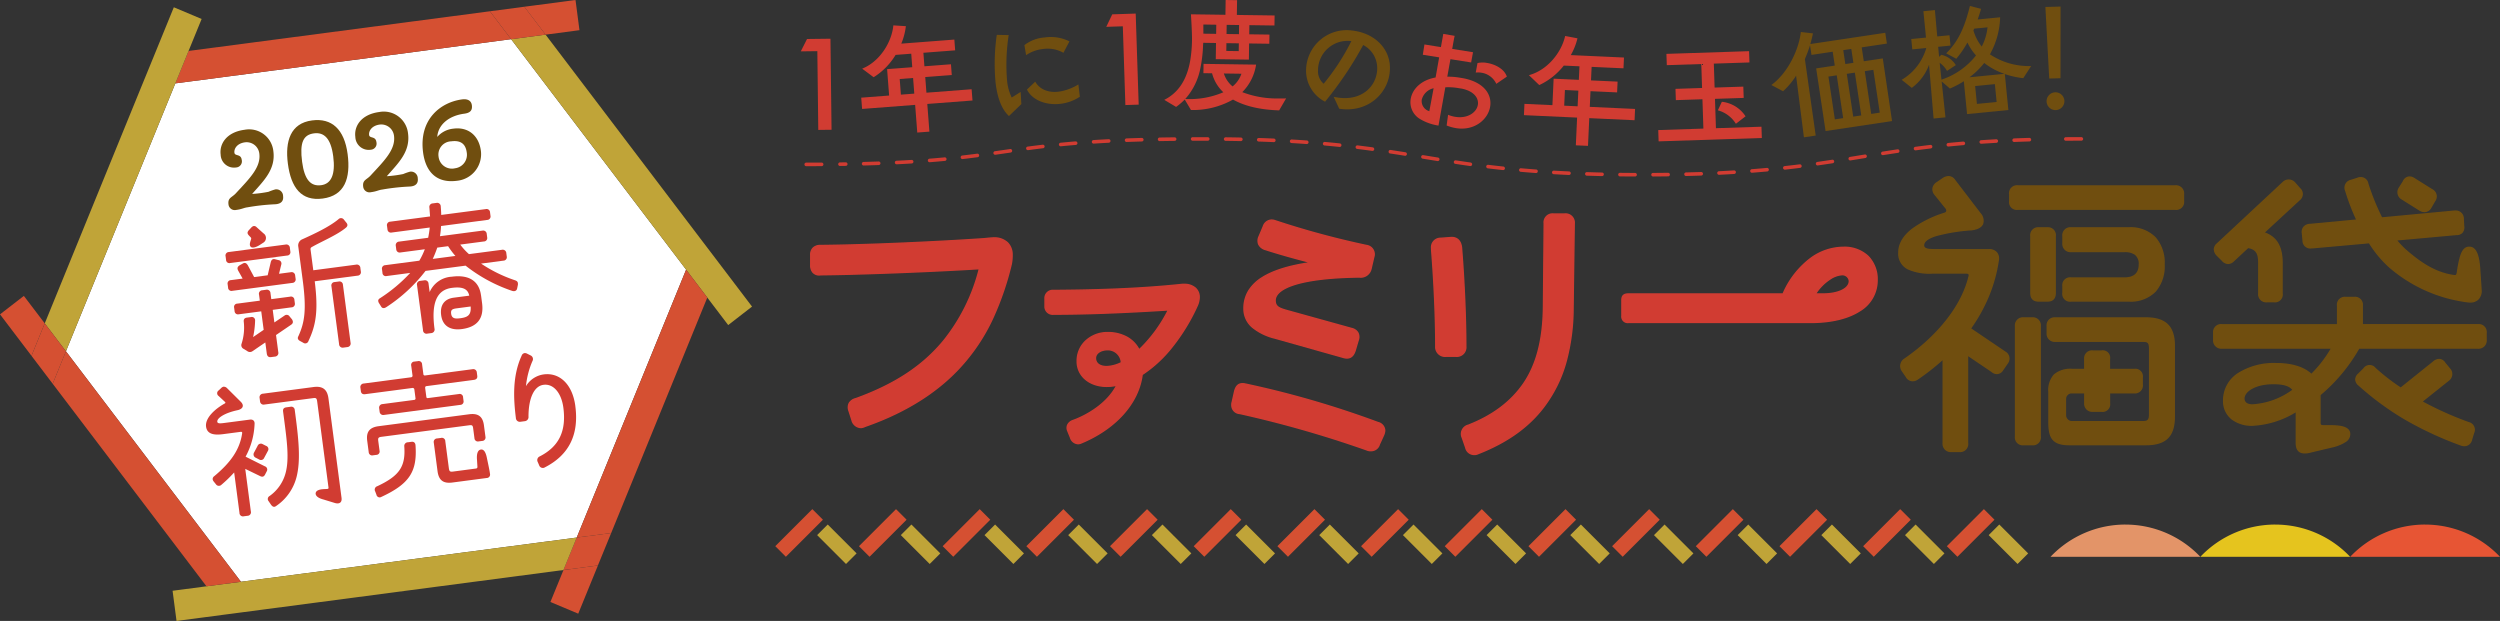 <svg xmlns="http://www.w3.org/2000/svg" width="569.045" height="141.339" viewBox="0 0 569.045 141.339">
  <rect x="0" y="0" width="569.045" height="141.339" fill="#333333" stroke="none"/>
  <g id="グループ_1458" data-name="グループ 1458" transform="translate(-7483.033 -3029.619)">
    <g id="グループ_1456" data-name="グループ 1456" transform="translate(7659.502 3069.853)">
      <path id="パス_2230" data-name="パス 2230" d="M80.893,82.069a2.185,2.185,0,0,1-1.985-1.641l-.69-2.155a1.976,1.976,0,0,1,1.553-2.761c8.8-3.193,15.272-7.419,20.018-13.2A42.926,42.926,0,0,0,107.9,45.916c-11.477.692-27.093,1.294-36.152,1.381-1.467.173-2.244-.777-2.244-2.157v-2.33a1.982,1.982,0,0,1,2.244-2.157c9.749-.084,25.97-.775,37.274-1.551.863-.088,1.726-.174,2.071-.174,2.934,0,4.228,1.726,4.228,3.883v.259a10.621,10.621,0,0,1-.173,1.726c-2.159,8.8-5.35,16.048-10.182,21.83-5.436,6.644-13.2,11.735-23.124,15.185a2.228,2.228,0,0,1-.949.261" transform="translate(-61.431 -24.998)" fill="#d13c32"/>
      <path id="パス_2231" data-name="パス 2231" d="M80.893,82.235a2.322,2.322,0,0,1-2.14-1.75l0-.006-.69-2.155a2.343,2.343,0,0,1,.064-1.841,2.5,2.5,0,0,1,1.6-1.128c8.889-3.225,15.226-7.4,19.941-13.15a42.466,42.466,0,0,0,8.02-16.109c-11.606.7-27,1.282-35.922,1.367a2.05,2.05,0,0,1-1.9-.651,2.573,2.573,0,0,1-.524-1.672v-2.33a2.291,2.291,0,0,1,.622-1.715,2.471,2.471,0,0,1,1.787-.608c9.58-.083,25.6-.75,37.26-1.551.938-.1,1.742-.175,2.085-.175a4.488,4.488,0,0,1,3.332,1.182,3.977,3.977,0,0,1,1.061,2.867v.259a10.763,10.763,0,0,1-.175,1.753l0,.012a66.678,66.678,0,0,1-4.1,12.077,43.25,43.25,0,0,1-6.117,9.819C99.655,73.377,91.853,78.5,81.907,81.961A2.391,2.391,0,0,1,80.893,82.235Zm-1.828-1.86A2.009,2.009,0,0,0,80.893,81.9a2.093,2.093,0,0,0,.875-.243l.02-.009c9.893-3.439,17.648-8.531,23.05-15.134,4.581-5.481,7.9-12.6,10.148-21.758a10.437,10.437,0,0,0,.169-1.693v-.259c0-2.328-1.519-3.718-4.063-3.718-.355,0-1.337.1-2.054.174h-.005c-11.668.8-27.7,1.469-37.284,1.552a1.821,1.821,0,0,0-2.079,1.992v2.33a2.251,2.251,0,0,0,.447,1.46,1.6,1.6,0,0,0,1.3.552,2.709,2.709,0,0,0,.315-.019h.018c8.975-.086,24.513-.679,36.144-1.38l.229-.014-.059.222a42.917,42.917,0,0,1-8.144,16.457,37.481,37.481,0,0,1-8.524,7.6,54.772,54.772,0,0,1-11.564,5.647l-.01,0a2.193,2.193,0,0,0-1.4.968,2.029,2.029,0,0,0-.04,1.585Z" transform="translate(-61.431 -24.998)" fill="#d13c32"/>
      <path id="パス_2232" data-name="パス 2232" d="M130.241,44.688c2.071,0,3.382,1.171,3.382,2.9a4.766,4.766,0,0,1-.413,1.862c-3.244,7.111-7.8,12.7-12.565,15.74-.828,6.558-6.073,12.356-13.94,15.6a2.074,2.074,0,0,1-.622.136,1.872,1.872,0,0,1-1.728-1.381l-.619-1.517a1.711,1.711,0,0,1,1.171-2.35c4.006-1.449,8.148-4.348,10.01-8.075a9.058,9.058,0,0,1-2.346.275c-3.934,0-6.694-2.416-6.694-5.66-.072-3.727,2.967-6.556,6.969-6.556,3.246,0,5.868,1.449,7.111,3.934a32.851,32.851,0,0,0,6.7-9.112c-8.836.553-17.739.966-26.162.966a1.743,1.743,0,0,1-1.933-1.794V47.932a1.76,1.76,0,0,1,1.933-1.865c9.457-.068,19.536-.343,29.267-1.379ZM112.57,63.395a8.248,8.248,0,0,0,3.382-.9,3.144,3.144,0,0,0-3.106-2.967c-1.656,0-2.829.828-2.829,1.931,0,1.241,1.035,1.933,2.554,1.933" transform="translate(-37.146 -20.181)" fill="#d13c32"/>
      <path id="パス_2233" data-name="パス 2233" d="M129.748,44.522h.493a3.861,3.861,0,0,1,2.576.842,2.846,2.846,0,0,1,.971,2.222,4.885,4.885,0,0,1-.425,1.923l0,.007a44.669,44.669,0,0,1-5.734,9.432,29.093,29.093,0,0,1-6.828,6.337c-.86,6.536-6.1,12.384-14.032,15.657l-.018.006a2.19,2.19,0,0,1-.668.142,2.047,2.047,0,0,1-1.882-1.486l-.618-1.514a1.853,1.853,0,0,1-.019-1.459,2.167,2.167,0,0,1,1.285-1.108c3.4-1.23,7.7-3.879,9.753-7.673a9.741,9.741,0,0,1-2.031.194c-3.975,0-6.859-2.45-6.859-5.826a6.348,6.348,0,0,1,1.814-4.606,7.352,7.352,0,0,1,5.321-2.116,9.077,9.077,0,0,1,4.387,1.056A6.953,6.953,0,0,1,120,59.329a32.834,32.834,0,0,0,6.369-8.66c-10.4.647-18.632.948-25.882.948a1.9,1.9,0,0,1-2.1-1.959V47.932a1.916,1.916,0,0,1,2.1-2.031c8.138-.058,18.819-.268,29.25-1.378Zm3.31,4.861a4.577,4.577,0,0,0,.4-1.8c0-1.661-1.262-2.733-3.216-2.733h-.476c-10.442,1.111-21.13,1.32-29.275,1.379a1.594,1.594,0,0,0-1.769,1.7v1.726a1.579,1.579,0,0,0,1.768,1.628c7.31,0,15.62-.307,26.152-.965l.29-.018-.132.258a33.119,33.119,0,0,1-6.731,9.159l-.162.149-.1-.2c-1.221-2.442-3.759-3.843-6.963-3.843a7.024,7.024,0,0,0-5.084,2.017,6.021,6.021,0,0,0-1.719,4.371c0,3.187,2.746,5.5,6.528,5.5a8.815,8.815,0,0,0,2.3-.27l.357-.1-.166.331a14.876,14.876,0,0,1-4.247,4.949,21.715,21.715,0,0,1-5.854,3.208,1.846,1.846,0,0,0-1.1.931,1.53,1.53,0,0,0,.023,1.2l.618,1.515a1.715,1.715,0,0,0,1.574,1.278,1.921,1.921,0,0,0,.565-.126c7.849-3.24,13.02-9.022,13.833-15.467l.01-.077.065-.042C125.354,61.988,129.911,56.278,133.058,49.383Zm-20.212,9.981a3.323,3.323,0,0,1,3.27,3.108l.018.122-.111.052a8.308,8.308,0,0,1-3.452.914c-1.677,0-2.719-.8-2.719-2.1C109.851,60.246,111.11,59.364,112.845,59.364Zm2.923,3.035a2.948,2.948,0,0,0-2.923-2.7c-1.543,0-2.664.743-2.664,1.766,0,1.107.893,1.768,2.388,1.768A7.972,7.972,0,0,0,115.768,62.4Z" transform="translate(-37.146 -20.181)" fill="#d13c32"/>
      <path id="パス_2234" data-name="パス 2234" d="M156.486,84.606a3.008,3.008,0,0,1-.257,1.034l-.949,2.071c-.431,1.037-1.037,1.467-1.814,1.467a2.171,2.171,0,0,1-1.032-.173,247.483,247.483,0,0,0-28.907-8.282,1.892,1.892,0,0,1-1.812-1.9,1.954,1.954,0,0,1,.084-.692l.52-2.328c.343-1.467,1.034-1.985,2.242-1.812a215.748,215.748,0,0,1,30.374,8.8c.949.347,1.551.863,1.551,1.814M131.464,63.551c-4.228-1.206-6.99-3.191-6.99-6.729,0-6.04,5.956-9.147,15.362-10.443-3.712-.947-7.423-1.983-10.616-3.018a2.015,2.015,0,0,1-1.294-2.934l.949-2.242c.431-.951.949-1.469,1.9-1.469a2.585,2.585,0,0,1,.863.174A193.308,193.308,0,0,0,152.344,42.5a2.01,2.01,0,0,1,1.641,2.675l-.6,2.587a2.387,2.387,0,0,1-2.679,1.9c-13.112.173-19.155,2.416-19.155,5.35,0,1.465,1.035,1.812,2.5,2.242l14.925,4.142a1.921,1.921,0,0,1,1.469,2.675l-.688,2.332c-.431,1.381-1.294,1.983-2.675,1.551Z" transform="translate(-17.785 -26.845)" fill="#d13c32"/>
      <path id="パス_2235" data-name="パス 2235" d="M153.466,89.343a2.323,2.323,0,0,1-1.1-.185A248.628,248.628,0,0,0,123.5,80.886a2.052,2.052,0,0,1-1.947-2.061,2.114,2.114,0,0,1,.09-.736l.518-2.321c.315-1.347.945-1.973,1.983-1.973a3.157,3.157,0,0,1,.443.034l.01,0a216.278,216.278,0,0,1,30.4,8.807,2.108,2.108,0,0,1,1.659,1.969,3.163,3.163,0,0,1-.269,1.095l0,.008-.948,2.068A2.105,2.105,0,0,1,153.466,89.343ZM124.141,74.126c-.882,0-1.379.513-1.661,1.716l-.523,2.341a1.8,1.8,0,0,0-.076.641,1.725,1.725,0,0,0,1.672,1.735l.01,0a248.955,248.955,0,0,1,28.927,8.288l.02.008a2.021,2.021,0,0,0,.957.155c.746,0,1.274-.434,1.661-1.365l0-.005.947-2.067a2.853,2.853,0,0,0,.244-.968c0-.782-.445-1.294-1.443-1.658a215.948,215.948,0,0,0-30.346-8.792A2.818,2.818,0,0,0,124.141,74.126ZM147.9,68.255a2.929,2.929,0,0,1-.867-.145l-15.616-4.4a12.952,12.952,0,0,1-5.146-2.526,5.637,5.637,0,0,1-1.964-4.362,7.743,7.743,0,0,1,1.1-4.084,9.6,9.6,0,0,1,3.129-3.057c2.407-1.53,5.922-2.655,10.456-3.348-3.747-.969-7.049-1.915-9.826-2.816l-.01,0a2.513,2.513,0,0,1-1.486-1.281,2.391,2.391,0,0,1,.1-1.87l.95-2.243a2.19,2.19,0,0,1,2.051-1.57,2.754,2.754,0,0,1,.909.181l.009,0a194.209,194.209,0,0,0,20.687,5.6l.007,0a2.173,2.173,0,0,1,1.762,2.876l-.6,2.584a2.559,2.559,0,0,1-2.84,2.028c-6.265.082-11.126.632-14.447,1.632-2.972.9-4.542,2.124-4.542,3.552,0,1.321.862,1.637,2.385,2.083l14.922,4.141a2.31,2.31,0,0,1,1.5,1.054,2.284,2.284,0,0,1,.087,1.83l-.688,2.329C149.543,67.648,148.865,68.255,147.9,68.255Zm-18.625-25.05c2.965.961,6.531,1.975,10.6,3.014l.819.209-.837.115c-4.883.673-8.632,1.823-11.142,3.418a7.868,7.868,0,0,0-4.077,6.861c0,3.145,2.183,5.233,6.869,6.57l15.62,4.4a2.613,2.613,0,0,0,.773.131c.813,0,1.369-.514,1.7-1.573l.688-2.329a1.972,1.972,0,0,0-.06-1.574,1.992,1.992,0,0,0-1.293-.894L134.01,57.412c-1.41-.412-2.626-.768-2.626-2.4,0-1.589,1.652-2.927,4.778-3.869,3.35-1.01,8.242-1.564,14.54-1.647a2.236,2.236,0,0,0,2.519-1.77l.6-2.59a1.854,1.854,0,0,0-1.517-2.476,194.623,194.623,0,0,1-20.721-5.611,2.463,2.463,0,0,0-.813-.167c-.81,0-1.3.385-1.748,1.372l-.947,2.238a2.076,2.076,0,0,0-.1,1.613A2.2,2.2,0,0,0,129.277,43.206Z" transform="translate(-17.785 -26.845)" fill="#d13c32"/>
      <path id="パス_2236" data-name="パス 2236" d="M152,68.322h-2.245a2.109,2.109,0,0,1-2.328-2.244c0-6.384-.345-14.409-.949-22.088v-.257a2.041,2.041,0,0,1,2.071-2.245l2.33-.173c1.465-.086,2.328.865,2.414,2.589.6,7.594.951,15.791.951,22.175A2.044,2.044,0,0,1,152,68.322m4.054,22.349a1.959,1.959,0,0,1-1.81-1.553l-.777-2.244a2.039,2.039,0,0,1,1.381-2.848c5.693-2.244,9.749-5.35,12.6-9.492,2.934-4.315,4.4-9.922,4.487-17.256l.173-19.155a1.919,1.919,0,0,1,2.157-2.159h2.414a1.983,1.983,0,0,1,2.245,2.159l-.261,19.241c-.084,8.543-1.985,15.789-5.78,21.226-3.538,5.264-8.8,9.147-15.876,11.908a1.868,1.868,0,0,1-.951.173" transform="translate(2.919 -27.473)" fill="#d13c32"/>
      <path id="パス_2237" data-name="パス 2237" d="M156.058,90.837a2.115,2.115,0,0,1-1.967-1.667l-.776-2.241a2.2,2.2,0,0,1,1.479-3.057c5.569-2.195,9.664-5.28,12.518-9.431,2.914-4.285,4.373-9.9,4.458-17.164l.173-19.154a2.077,2.077,0,0,1,2.323-2.323h2.414a2.137,2.137,0,0,1,2.411,2.325l-.261,19.243a47.366,47.366,0,0,1-1.5,11.819,30.3,30.3,0,0,1-4.305,9.5c-3.518,5.235-8.734,9.149-15.944,11.965A2.018,2.018,0,0,1,156.058,90.837ZM174.266,36.13a1.752,1.752,0,0,0-1.992,1.994L172.1,57.28c-.086,7.332-1.563,13.006-4.516,17.348-2.893,4.208-7.038,7.332-12.673,9.553a1.872,1.872,0,0,0-1.283,2.644l.775,2.239a1.807,1.807,0,0,0,1.654,1.442,1.707,1.707,0,0,0,.877-.155l.014-.006c7.148-2.79,12.316-6.665,15.8-11.846,3.731-5.345,5.666-12.455,5.751-21.135l.261-19.241a1.831,1.831,0,0,0-2.08-1.991ZM152,68.488h-2.245a2.275,2.275,0,0,1-2.494-2.409c0-6.365-.346-14.411-.949-22.076v-.27a2.2,2.2,0,0,1,2.226-2.411l2.328-.172c.067,0,.131-.006.193-.006,1.437,0,2.311,1,2.4,2.751.6,7.486.951,15.78.951,22.183A2.214,2.214,0,0,1,152,68.488Zm-5.357-24.5c.6,7.671.949,15.724.949,22.095a1.949,1.949,0,0,0,2.163,2.078H152a1.874,1.874,0,0,0,2.078-2.078c0-6.395-.355-14.679-.951-22.162-.079-1.576-.814-2.442-2.069-2.442-.056,0-.113,0-.171.005l-2.327.172a1.88,1.88,0,0,0-1.918,2.08Z" transform="translate(2.919 -27.473)" fill="#d13c32"/>
      <path id="パス_2238" data-name="パス 2238" d="M170.073,52.088c0-.951.43-1.381,1.467-1.381h35.2c3.624-7.852,9.147-10.614,13.718-10.614,4.746,0,7.68,2.934,7.68,7.507,0,5.868-5.781,9.576-15.1,9.576h-41.5a1.32,1.32,0,0,1-1.467-1.465Zm45.818-1.381c3.45,0,5.952-1.208,5.952-2.934a1.579,1.579,0,0,0-1.726-1.465c-1.206,0-3.885,1.12-6.038,4.4Z" transform="translate(22.64 -24.022)" fill="#d13c32"/>
      <path id="パス_2239" data-name="パス 2239" d="M213.042,57.343h-41.5a1.485,1.485,0,0,1-1.632-1.631V52.088c0-1.055.519-1.546,1.632-1.546h35.1a20.056,20.056,0,0,1,6.515-8.222,12.814,12.814,0,0,1,7.309-2.392,7.961,7.961,0,0,1,5.736,2.086,7.612,7.612,0,0,1,2.11,5.587,8.213,8.213,0,0,1-4.132,7.128C221.488,56.439,217.638,57.343,213.042,57.343Zm-41.5-6.47c-.937,0-1.3.341-1.3,1.215v3.624a1.163,1.163,0,0,0,1.3,1.3h41.5c4.533,0,8.322-.886,10.956-2.562a7.9,7.9,0,0,0,3.979-6.849c0-4.529-2.879-7.342-7.514-7.342-2.62,0-9.187,1.025-13.568,10.518l-.044.1Zm44.351,0h-2.119l.168-.256c2.156-3.282,4.875-4.474,6.177-4.474a1.736,1.736,0,0,1,1.891,1.631C222.009,49.6,219.493,50.873,215.891,50.873Zm-1.5-.331h1.5c3.353,0,5.787-1.164,5.787-2.768a1.416,1.416,0,0,0-1.56-1.3,5.379,5.379,0,0,0-2.575.944A11.115,11.115,0,0,0,214.39,50.542Z" transform="translate(22.64 -24.022)" fill="#d13c32"/>
      <path id="パス_2240" data-name="パス 2240" d="M228.561,71.256a1.682,1.682,0,0,1,.466,2.563l-1.01,1.476a1.53,1.53,0,0,1-2.484.31l-5.513-3.727V91.912c0,1.241-.622,1.941-1.786,1.941H216.37a1.737,1.737,0,0,1-1.864-1.941V72.73a50.465,50.465,0,0,1-5.9,4.662,1.648,1.648,0,0,1-2.484-.543l-1.01-1.476a1.873,1.873,0,0,1,.7-2.563c6.832-4.737,12.888-11.57,14.6-18.793.156-.622-.154-.777-.621-.777h-7.764c-4.584,0-7.612-1.01-7.612-4.66,0-4.193,4.893-7.067,10.483-8.93.543-.233.543-.621.31-1.087l-2.563-3.184a1.7,1.7,0,0,1,.389-2.642l1.476-1.01a2.3,2.3,0,0,1,1.164-.387,1.65,1.65,0,0,1,1.4.777l5.822,7.61c1.4,1.941.545,3.34-1.939,3.65C213.962,44,210,45.086,210,46.948c0,1.012,1.476,1.012,2.717,1.012h12.193a1.929,1.929,0,0,1,2.1,2.407A35.335,35.335,0,0,1,220.641,65.9Zm38.752-37.819a1.715,1.715,0,0,1,1.863,1.865v1.629a1.657,1.657,0,0,1-1.863,1.786H231.436a1.6,1.6,0,0,1-1.788-1.786V35.3a1.659,1.659,0,0,1,1.788-1.865ZM234.7,63.49a1.68,1.68,0,0,1,1.863,1.865V90.438A1.646,1.646,0,0,1,234.7,92.3h-1.865a1.646,1.646,0,0,1-1.862-1.864V65.355a1.68,1.68,0,0,1,1.862-1.865Zm1.553-3.883c-1.166,0-1.786-.543-1.786-1.863V44.853a1.657,1.657,0,0,1,1.786-1.864h1.941a1.657,1.657,0,0,1,1.786,1.864v12.89c0,1.32-.621,1.863-1.786,1.863Zm24.383,3.883c4.427,0,6.446,1.942,6.446,6.29V85.932c0,4.427-1.942,6.369-6.446,6.369h-17.4c-3.8,0-4.66-1.553-4.66-5.126V80.342c0-3.573,1.555-5.126,5.282-5.126h2.873V72.809a1.656,1.656,0,0,1,1.864-1.786h1.942c1.243,0,1.786.545,1.786,1.786v2.407H258A1.568,1.568,0,0,1,259.78,77v1.63A1.658,1.658,0,0,1,258,80.5h-5.669V82.9a1.568,1.568,0,0,1-1.786,1.786H248.6a1.693,1.693,0,0,1-1.864-1.786V80.5h-3.106a1.419,1.419,0,0,0-1.32,1.32V85.7a1.5,1.5,0,0,0,1.32,1.4h16.307c1.243,0,1.555-.389,1.555-1.786V70.558c0-1.476-.312-1.788-1.555-1.788H239.977a1.693,1.693,0,0,1-1.786-1.862V65.355a1.659,1.659,0,0,1,1.786-1.865ZM255.743,54.4c2.174,0,3.415-1.01,3.415-3.1,0-2.176-1.241-2.952-3.415-2.952H243.627a1.714,1.714,0,0,1-1.864-1.862V44.853a1.679,1.679,0,0,1,1.864-1.864h13.125c5.28,0,8,3.184,8,8.31,0,5.2-2.717,8.308-8,8.308H243.627c-1.241,0-1.864-.543-1.864-1.863V56.192a1.626,1.626,0,0,1,1.864-1.788Z" transform="translate(51.345 -31.34)" fill="#704e0f"/>
      <path id="パス_2241" data-name="パス 2241" d="M218.234,94.018H216.37a1.9,1.9,0,0,1-2.029-2.106v-18.8a52.669,52.669,0,0,1-5.642,4.413,2.092,2.092,0,0,1-1.152.376,1.817,1.817,0,0,1-1.568-.966l-1.016-1.485-.006-.015a2.029,2.029,0,0,1,.76-2.766c7.681-5.326,12.977-12.14,14.528-18.693a.581.581,0,0,0-.017-.448c-.065-.083-.214-.125-.443-.125h-7.764a12.066,12.066,0,0,1-5.6-.981,3.985,3.985,0,0,1-2.174-3.845c0-1.995,1.08-3.835,3.21-5.47a25.5,25.5,0,0,1,7.38-3.615.553.553,0,0,0,.33-.288.738.738,0,0,0-.1-.555l-2.552-3.169a2.019,2.019,0,0,1-.488-1.512,2.087,2.087,0,0,1,.907-1.366l.006,0,1.484-1.015a2.446,2.446,0,0,1,1.249-.411,1.806,1.806,0,0,1,1.532.844l5.82,7.608a2.54,2.54,0,0,1,.568,2.479c-.334.767-1.24,1.264-2.618,1.436h-.006a40.992,40.992,0,0,0-8.063,1.314c-1.817.567-2.738,1.271-2.738,2.092,0,.784,1.106.846,2.552.846h12.193a2.32,2.32,0,0,1,1.835.73,2.249,2.249,0,0,1,.427,1.869,34.506,34.506,0,0,1-2.293,8.27,37.773,37.773,0,0,1-4.006,7.194l7.787,5.267a1.846,1.846,0,0,1,.5,2.792l-1.008,1.473a1.732,1.732,0,0,1-1.437.879,2.022,2.022,0,0,1-1.283-.53l-5.248-3.548V91.912A1.85,1.85,0,0,1,218.234,94.018Zm-3.562-21.675V91.912a1.567,1.567,0,0,0,1.7,1.775h1.864c1.34,0,1.621-.965,1.621-1.775V71.566l5.785,3.911a1.71,1.71,0,0,0,1.077.459,1.42,1.42,0,0,0,1.163-.734l1.015-1.484a1.514,1.514,0,0,0-.43-2.329l-8.057-5.45.1-.138a34.906,34.906,0,0,0,6.34-15.46,1.933,1.933,0,0,0-.352-1.6,2,2,0,0,0-1.583-.614H212.719c-1.284,0-2.883,0-2.883-1.177,0-1,.972-1.784,2.97-2.408a41.276,41.276,0,0,1,8.129-1.327c1.236-.155,2.072-.6,2.353-1.239a2.239,2.239,0,0,0-.531-2.149l-5.822-7.61a1.5,1.5,0,0,0-1.264-.707,2.128,2.128,0,0,0-1.075.361l-1.469,1a1.772,1.772,0,0,0-.775,1.144,1.7,1.7,0,0,0,.42,1.263l2.572,3.194.008.016a1.048,1.048,0,0,1,.123.832.874.874,0,0,1-.516.481l-.013,0a25.189,25.189,0,0,0-7.29,3.566c-2.044,1.569-3.081,3.321-3.081,5.207a3.679,3.679,0,0,0,2,3.553,11.941,11.941,0,0,0,5.447.942h7.764a.863.863,0,0,1,.7.252.819.819,0,0,1,.077.73,26.524,26.524,0,0,1-5.41,10.392,44.728,44.728,0,0,1-9.254,8.5,1.711,1.711,0,0,0-.648,2.347l1.007,1.473a1.477,1.477,0,0,0,1.285.808,1.76,1.76,0,0,0,.965-.318,50.294,50.294,0,0,0,5.88-4.643Zm45.961,20.124h-17.4c-1.953,0-3.151-.4-3.884-1.283-.66-.8-.941-2-.941-4.008V80.342a5.375,5.375,0,0,1,1.293-4.021,5.725,5.725,0,0,1,4.154-1.27h2.708V72.809a1.813,1.813,0,0,1,2.029-1.952h1.942a1.7,1.7,0,0,1,1.952,1.952V75.05H258A1.729,1.729,0,0,1,259.946,77v1.63A1.813,1.813,0,0,1,258,80.663h-5.5V82.9a1.73,1.73,0,0,1-1.952,1.952H248.6a1.848,1.848,0,0,1-2.029-1.952v-2.24h-2.941a1.251,1.251,0,0,0-1.155,1.155V85.7a1.336,1.336,0,0,0,1.155,1.234h16.307c1.13,0,1.39-.3,1.39-1.621V70.558c0-1.432-.279-1.623-1.39-1.623H239.977a1.865,1.865,0,0,1-1.952-2.027V65.355a1.831,1.831,0,0,1,1.952-2.031h20.656c2.283,0,3.918.511,5,1.562s1.613,2.656,1.613,4.894V85.932c0,2.283-.518,3.906-1.583,4.962S262.949,92.467,260.634,92.467ZM243.86,75.381a5.425,5.425,0,0,0-3.923,1.176,5.073,5.073,0,0,0-1.194,3.784v6.833c0,3.361.673,4.961,4.494,4.961h17.4c4.4,0,6.281-1.855,6.281-6.2V69.78c0-4.236-1.937-6.125-6.281-6.125H239.977a1.5,1.5,0,0,0-1.621,1.7v1.553a1.525,1.525,0,0,0,1.621,1.7h19.957c1.351,0,1.721.42,1.721,1.954V85.312c0,1.5-.4,1.952-1.721,1.952H243.627a1.656,1.656,0,0,1-1.486-1.564V81.818a1.588,1.588,0,0,1,1.486-1.486H246.9V82.9a1.526,1.526,0,0,0,1.7,1.621h1.942A1.413,1.413,0,0,0,252.16,82.9V80.332H258a1.5,1.5,0,0,0,1.619-1.7V77A1.412,1.412,0,0,0,258,75.381H252.16V72.809c0-1.151-.47-1.621-1.621-1.621H248.6a1.511,1.511,0,0,0-1.7,1.621v2.572ZM234.7,92.467h-1.865a1.813,1.813,0,0,1-2.027-2.029V65.355a1.847,1.847,0,0,1,2.027-2.031H234.7a1.848,1.848,0,0,1,2.029,2.031V90.438A1.814,1.814,0,0,1,234.7,92.467Zm-1.865-28.812a1.518,1.518,0,0,0-1.7,1.7V90.438a1.48,1.48,0,0,0,1.7,1.7H234.7a1.48,1.48,0,0,0,1.7-1.7V65.355a1.519,1.519,0,0,0-1.7-1.7Zm23.921-3.883H243.627a1.783,1.783,0,0,1-2.029-2.029V56.192a1.781,1.781,0,0,1,2.029-1.954h12.115c2.156,0,3.249-.989,3.249-2.939a2.588,2.588,0,0,0-.83-2.163,3.811,3.811,0,0,0-2.419-.624H243.627a1.882,1.882,0,0,1-2.029-2.027V44.853a1.847,1.847,0,0,1,2.029-2.029h13.125a7.965,7.965,0,0,1,6.1,2.285,8.768,8.768,0,0,1,2.063,6.19,8.776,8.776,0,0,1-2.064,6.218A8,8,0,0,1,256.753,59.772Zm-13.125-5.2c-1.143,0-1.7.531-1.7,1.623v1.551c0,1.19.508,1.7,1.7,1.7h13.125c5.051,0,7.832-2.892,7.832-8.142s-2.781-8.144-7.832-8.144H243.627a1.518,1.518,0,0,0-1.7,1.7v1.632a1.545,1.545,0,0,0,1.7,1.7h12.115c2.443,0,3.58.991,3.58,3.118a3.125,3.125,0,0,1-.948,2.462,3.87,3.87,0,0,1-2.632.808Zm-5.436,5.2H236.25c-1.313,0-1.952-.664-1.952-2.029V44.853a1.813,1.813,0,0,1,1.952-2.029h1.941a1.813,1.813,0,0,1,1.952,2.029v12.89C240.143,59.108,239.5,59.772,238.191,59.772ZM236.25,43.155a1.5,1.5,0,0,0-1.621,1.7v12.89c0,1.174.5,1.7,1.621,1.7h1.941c1.121,0,1.621-.524,1.621-1.7V44.853a1.5,1.5,0,0,0-1.621-1.7Zm31.063-4.272H231.436a1.761,1.761,0,0,1-1.954-1.952V35.3a1.814,1.814,0,0,1,1.954-2.031h35.877a1.883,1.883,0,0,1,2.029,2.031v1.629A1.813,1.813,0,0,1,267.313,38.882ZM231.436,33.6a1.5,1.5,0,0,0-1.623,1.7v1.629a1.438,1.438,0,0,0,1.623,1.621h35.877a1.5,1.5,0,0,0,1.7-1.621V35.3a1.546,1.546,0,0,0-1.7-1.7Z" transform="translate(51.345 -31.34)" fill="#704e0f"/>
      <path id="パス_2242" data-name="パス 2242" d="M277.23,65.007h26.326a1.658,1.658,0,0,1,1.864,1.786v1.632a1.714,1.714,0,0,1-1.864,1.864h-27.1A38.725,38.725,0,0,1,267.6,80.926V87.3c0,.543.233.7.775.7h1.476c2.719,0,4.427.387,4.5,1.786s-1.318,2.328-4.193,3.028L265.583,93.9a5.266,5.266,0,0,1-1.4.231c-1.241,0-1.941-.621-1.941-2.253V84.655a20.9,20.9,0,0,1-10.017,3.184c-3.573,0-6.523-1.863-6.523-5.59,0-5.2,4.97-8.387,11.959-8.387,3.494,0,6.288.854,8,2.484a27.909,27.909,0,0,0,4.66-6.057H245.313a1.713,1.713,0,0,1-1.863-1.864V66.793a1.657,1.657,0,0,1,1.863-1.786h26.326V60.659A1.647,1.647,0,0,1,273.5,58.8h1.864a1.647,1.647,0,0,1,1.863,1.863Zm-33-15.841a1.647,1.647,0,0,1,0-2.563l14.987-13.977a1.789,1.789,0,0,1,2.642.077l1.087,1.241a1.653,1.653,0,0,1,0,2.565l-8.155,7.531c2.875.933,4.193,3.106,4.193,6.912v6.912a1.622,1.622,0,0,1-1.785,1.862h-1.632a1.678,1.678,0,0,1-1.864-1.862V50.953c0-2.1-.466-3.261-2.484-3.573l-3.263,3.029a1.6,1.6,0,0,1-2.563-.079Zm8,34.092c2.794,0,6.134-1.243,9.318-3.417-.777-1.087-2.253-1.476-4.581-1.476-3.885,0-6.679,1.63-6.679,3.417,0,.777.543,1.476,1.942,1.476M263.64,44.2a1.656,1.656,0,0,1,1.709-2.02l10.716-1.01a49.1,49.1,0,0,1-2.563-6.679,1.669,1.669,0,0,1,1.164-2.328l1.476-.466a1.7,1.7,0,0,1,.777-.154,1.567,1.567,0,0,1,1.555,1.32,53.143,53.143,0,0,0,3.182,7.843L298.2,39.147a1.716,1.716,0,0,1,2.018,1.709l.077,1.632a1.52,1.52,0,0,1-1.629,1.939l-13.748,1.245a20.028,20.028,0,0,0,2.1,2.253c3.028,2.638,6.523,5.28,11.106,5.9.543.079.7-.154.777-.621l.154-1.01c.542-3.184,1.087-4.816,2.563-4.816s2.1,1.786,2.33,4.816l.31,4.737c.154,2.02-1.087,3.1-3.106,2.794a33.537,33.537,0,0,1-17.627-7.843,25.787,25.787,0,0,1-4.662-5.59l-13.045,1.166a1.666,1.666,0,0,1-2.021-1.632Zm38.906,45.429-.466,1.553a1.668,1.668,0,0,1-2.33,1.164,79.667,79.667,0,0,1-12.734-5.9,65.132,65.132,0,0,1-10.483-7.687,1.527,1.527,0,0,1-.079-2.565l1.166-1.164a1.562,1.562,0,0,1,2.561-.079,48.189,48.189,0,0,0,5.825,4.505l7.456-5.98a1.562,1.562,0,0,1,2.561.233l1.087,1.32a1.707,1.707,0,0,1-.231,2.563l-6.136,4.893A74.925,74.925,0,0,0,301.459,87.3a1.635,1.635,0,0,1,1.087,2.33m-16.23-53.272a1.718,1.718,0,0,1-.621-2.486l.931-1.474a1.533,1.533,0,0,1,1.4-1.01,2.044,2.044,0,0,1,1.085.389l3.962,2.484a1.688,1.688,0,0,1,.622,2.563l-.855,1.476a1.682,1.682,0,0,1-2.563.543Z" transform="translate(83.981 -31.304)" fill="#704e0f"/>
      <path id="パス_2243" data-name="パス 2243" d="M264.184,94.294c-1.417,0-2.106-.791-2.106-2.418V84.941A20.733,20.733,0,0,1,252.226,88a7.514,7.514,0,0,1-4.7-1.433,5.283,5.283,0,0,1-1.985-4.323,7.377,7.377,0,0,1,3.431-6.281,15.4,15.4,0,0,1,8.694-2.271c3.493,0,6.253.837,8,2.422a27.583,27.583,0,0,0,4.371-5.663H245.313a1.882,1.882,0,0,1-2.029-2.029V66.793a1.813,1.813,0,0,1,2.029-1.952h26.16V60.659A1.814,1.814,0,0,1,273.5,58.63h1.864a1.814,1.814,0,0,1,2.029,2.029v4.182h26.16a1.813,1.813,0,0,1,2.029,1.952v1.632a1.883,1.883,0,0,1-2.029,2.029h-27A39.027,39.027,0,0,1,267.768,81V87.3c0,.424.125.534.609.534h1.476c2.256,0,4.575.231,4.669,1.943a2.134,2.134,0,0,1-1.059,1.92,9.76,9.76,0,0,1-3.26,1.278l-4.578,1.088A5.381,5.381,0,0,1,264.184,94.294Zm-1.775-9.926v7.507c0,1.443.547,2.087,1.775,2.087a5.143,5.143,0,0,0,1.354-.225l.007,0,4.581-1.089c2.843-.692,4.136-1.6,4.066-2.857-.063-1.143-1.36-1.63-4.338-1.63h-1.476c-.465,0-.94-.1-.94-.865V80.85l.059-.05a38.653,38.653,0,0,0,8.813-10.591l.047-.086h27.2a1.546,1.546,0,0,0,1.7-1.7V66.793a1.5,1.5,0,0,0-1.7-1.621H277.064V60.659a1.48,1.48,0,0,0-1.7-1.7H273.5a1.48,1.48,0,0,0-1.7,1.7v4.513H245.313a1.5,1.5,0,0,0-1.7,1.621v1.632a1.546,1.546,0,0,0,1.7,1.7h25.295l-.146.249a28,28,0,0,1-4.688,6.093l-.114.109-.114-.109c-1.672-1.6-4.4-2.438-7.883-2.438a15.078,15.078,0,0,0-8.507,2.213,7.059,7.059,0,0,0-3.287,6.008c0,3.3,2.5,5.425,6.358,5.425a20.653,20.653,0,0,0,9.934-3.161Zm38.077,8.275a2.354,2.354,0,0,1-.791-.145,79.6,79.6,0,0,1-12.76-5.913,65.585,65.585,0,0,1-10.51-7.706,1.933,1.933,0,0,1-.8-1.4,1.871,1.871,0,0,1,.711-1.411l1.161-1.159a1.722,1.722,0,0,1,2.795-.084,47.7,47.7,0,0,0,5.7,4.42l7.361-5.9a2.2,2.2,0,0,1,1.385-.593,1.736,1.736,0,0,1,1.412.855l1.083,1.315a1.88,1.88,0,0,1-.254,2.8l-5.944,4.74a75.266,75.266,0,0,0,10.477,4.683,1.794,1.794,0,0,1,1.188,2.535l-.466,1.551A1.794,1.794,0,0,1,300.485,92.644ZM278.929,74.483a1.682,1.682,0,0,0-1.188.655l0,.005-1.171,1.169a1.563,1.563,0,0,0-.607,1.161,1.621,1.621,0,0,0,.68,1.154l0,0A65.252,65.252,0,0,0,287.1,86.3a79.272,79.272,0,0,0,12.705,5.887,2.026,2.026,0,0,0,.68.126,1.462,1.462,0,0,0,1.435-1.18l.469-1.56a1.473,1.473,0,0,0-.986-2.122,75.037,75.037,0,0,1-10.741-4.825l-.215-.12,6.328-5.047a1.55,1.55,0,0,0,.207-2.329L295.887,73.8a1.408,1.408,0,0,0-1.144-.718,1.889,1.889,0,0,0-1.175.518l-7.553,6.058-.1-.067a48.193,48.193,0,0,1-5.845-4.521l-.005-.005A1.665,1.665,0,0,0,278.929,74.483Zm-26.7,8.941a2.375,2.375,0,0,1-1.6-.488,1.485,1.485,0,0,1-.5-1.154,3.137,3.137,0,0,1,1.97-2.524,10.6,10.6,0,0,1,4.874-1.058c2.531,0,3.941.462,4.715,1.545l.1.138-.14.1A17.533,17.533,0,0,1,252.226,83.424Zm4.737-4.893c-4.023,0-6.514,1.688-6.514,3.251,0,.833.648,1.311,1.777,1.311a17.081,17.081,0,0,0,9.08-3.29C260.577,78.913,259.261,78.531,256.963,78.531ZM301.8,59.945a4.5,4.5,0,0,1-.681-.054,33.786,33.786,0,0,1-17.711-7.883,25.8,25.8,0,0,1-4.637-5.541L265.83,47.624c-.089.006-.173.009-.252.009a1.778,1.778,0,0,1-1.948-1.785v-.005l-.154-1.628a1.965,1.965,0,0,1,.363-1.531,2.054,2.054,0,0,1,1.5-.672l10.476-.987a49.523,49.523,0,0,1-2.47-6.488A1.832,1.832,0,0,1,274.611,32l.006,0,1.471-.465a1.849,1.849,0,0,1,.832-.164,1.727,1.727,0,0,1,1.714,1.439,52.888,52.888,0,0,0,3.12,7.714l16.429-1.544c.08-.005.155-.008.226-.008a1.861,1.861,0,0,1,1.971,1.861v.013l.077,1.626a1.955,1.955,0,0,1-.374,1.574,1.821,1.821,0,0,1-1.412.544l-13.428,1.216a18.793,18.793,0,0,0,1.881,1.993c3.082,2.686,6.551,5.256,11.018,5.86a1.187,1.187,0,0,0,.169.014c.234,0,.35-.072.422-.5l.154-1.007c.559-3.288,1.134-4.956,2.727-4.956,1.872,0,2.317,2.655,2.495,4.969l.31,4.739a2.91,2.91,0,0,1-.647,2.261A2.6,2.6,0,0,1,301.8,59.945ZM278.945,46.119,279,46.2a25.6,25.6,0,0,0,4.63,5.555,33.46,33.46,0,0,0,17.542,7.8,2.261,2.261,0,0,0,2.918-2.618l-.31-4.739c-.248-3.223-.916-4.661-2.165-4.661-1.356,0-1.872,1.575-2.4,4.678l-.154,1.007c-.065.385-.2.776-.749.776a1.507,1.507,0,0,1-.215-.017c-4.552-.616-8.069-3.219-11.191-5.94a20.091,20.091,0,0,1-2.118-2.273l-.2-.242,14.074-1.274a1.508,1.508,0,0,0,1.172-.432,1.644,1.644,0,0,0,.293-1.32V42.5l-.077-1.626a1.556,1.556,0,0,0-1.842-1.558l-16.65,1.565-.051-.1a53.255,53.255,0,0,1-3.192-7.868l0-.006a1.405,1.405,0,0,0-1.4-1.2,1.551,1.551,0,0,0-.716.143l-.011,0-1.473.465a1.506,1.506,0,0,0-1.06,2.119,48.6,48.6,0,0,0,2.555,6.66l.1.214-10.953,1.032a1.74,1.74,0,0,0-1.271.553,1.625,1.625,0,0,0-.29,1.281v.005l.154,1.628a1.457,1.457,0,0,0,1.619,1.493c.073,0,.149,0,.227-.008ZM257.2,59.892h-1.632a1.846,1.846,0,0,1-2.029-2.027V50.953c0-1.949-.363-3.074-2.265-3.4l-3.2,2.972a1.937,1.937,0,0,1-1.365.649,1.971,1.971,0,0,1-1.433-.733L244.1,49.278a2.162,2.162,0,0,1-.654-1.528,1.825,1.825,0,0,1,.665-1.269L259.108,32.5a1.951,1.951,0,0,1,2.859.082l.013.014,1.087,1.241a1.807,1.807,0,0,1-.007,2.791l-.005,0L255.1,43.974c2.757,1,4.043,3.227,4.043,6.979v6.912A1.779,1.779,0,0,1,257.2,59.892ZM251.162,47.2l.079.012c2.185.338,2.624,1.68,2.624,3.736v6.912a1.517,1.517,0,0,0,1.7,1.7H257.2c1.089,0,1.619-.555,1.619-1.7V50.953c0-3.757-1.258-5.84-4.079-6.755l-.269-.087,8.36-7.72a1.487,1.487,0,0,0-.008-2.335l-1.082-1.236a1.624,1.624,0,0,0-2.414-.069L244.339,46.724a1.51,1.51,0,0,0-.558,1.042,1.842,1.842,0,0,0,.565,1.286l1.167,1.167a1.656,1.656,0,0,0,1.191.628,1.623,1.623,0,0,0,1.133-.554l0,0Zm40.252-7.833a2.362,2.362,0,0,1-1.225-.391l-3.962-2.487a1.887,1.887,0,0,1-.678-2.7l.006-.01.925-1.464a1.691,1.691,0,0,1,1.545-1.1,2.227,2.227,0,0,1,1.171.413l3.964,2.485a1.852,1.852,0,0,1,.678,2.785l-.856,1.477A1.832,1.832,0,0,1,291.415,39.371Zm-5.576-5.42a1.553,1.553,0,0,0,.569,2.265l3.956,2.484a2.038,2.038,0,0,0,1.05.341,1.5,1.5,0,0,0,1.284-.831l.853-1.472a1.528,1.528,0,0,0-.566-2.339l-3.963-2.485a1.884,1.884,0,0,0-1-.364,1.377,1.377,0,0,0-1.248.912l-.011.021Z" transform="translate(83.981 -31.304)" fill="#704e0f"/>
      <path id="パス_2244" data-name="パス 2244" d="M258.834,74.459A23.456,23.456,0,0,0,241.783,81.8h34.1a23.456,23.456,0,0,0-17.051-7.337" transform="translate(82.587 4.706)" fill="#e5c41e"/>
      <path id="パス_2245" data-name="パス 2245" d="M240.26,74.459A23.464,23.464,0,0,0,223.208,81.8h34.1a23.456,23.456,0,0,0-17.051-7.337" transform="translate(67.058 4.706)" fill="#e39468"/>
      <path id="パス_2246" data-name="パス 2246" d="M277.41,74.459A23.458,23.458,0,0,0,260.358,81.8h34.1a23.46,23.46,0,0,0-17.051-7.337" transform="translate(98.115 4.706)" fill="#e75534"/>
      <rect id="長方形_2985" data-name="長方形 2985" width="3.407" height="9.293" transform="translate(276.194 81.566) rotate(-45)" fill="#c0a438"/>
      <rect id="長方形_2986" data-name="長方形 2986" width="11.925" height="3.407" transform="translate(266.666 84.086) rotate(-45)" fill="#d55032"/>
      <rect id="長方形_2987" data-name="長方形 2987" width="3.407" height="9.293" transform="translate(257.146 81.566) rotate(-45)" fill="#c0a438"/>
      <rect id="長方形_2988" data-name="長方形 2988" width="11.925" height="3.407" transform="translate(247.618 84.086) rotate(-45)" fill="#d55032"/>
      <rect id="長方形_2989" data-name="長方形 2989" width="3.407" height="9.293" transform="translate(238.099 81.566) rotate(-45)" fill="#c0a438"/>
      <rect id="長方形_2990" data-name="長方形 2990" width="11.925" height="3.407" transform="translate(228.572 84.086) rotate(-45)" fill="#d55032"/>
      <rect id="長方形_2991" data-name="長方形 2991" width="3.407" height="9.293" transform="translate(219.052 81.566) rotate(-45)" fill="#c0a438"/>
      <rect id="長方形_2992" data-name="長方形 2992" width="11.925" height="3.407" transform="translate(209.524 84.086) rotate(-45)" fill="#d55032"/>
      <rect id="長方形_2993" data-name="長方形 2993" width="3.407" height="9.293" transform="translate(200.003 81.566) rotate(-45)" fill="#c0a438"/>
      <rect id="長方形_2994" data-name="長方形 2994" width="11.925" height="3.407" transform="translate(190.476 84.086) rotate(-45)" fill="#d55032"/>
      <rect id="長方形_2995" data-name="長方形 2995" width="3.407" height="9.293" transform="translate(180.956 81.566) rotate(-45)" fill="#c0a438"/>
      <rect id="長方形_2996" data-name="長方形 2996" width="11.925" height="3.407" transform="translate(171.429 84.086) rotate(-45)" fill="#d55032"/>
      <rect id="長方形_2997" data-name="長方形 2997" width="3.407" height="9.293" transform="translate(161.908 81.566) rotate(-45)" fill="#c0a438"/>
      <rect id="長方形_2998" data-name="長方形 2998" width="11.925" height="3.407" transform="translate(152.381 84.086) rotate(-45)" fill="#d55032"/>
      <rect id="長方形_2999" data-name="長方形 2999" width="3.407" height="9.293" transform="translate(142.861 81.566) rotate(-45)" fill="#c0a438"/>
      <rect id="長方形_3000" data-name="長方形 3000" width="11.925" height="3.407" transform="translate(133.333 84.086) rotate(-45)" fill="#d55032"/>
      <rect id="長方形_3001" data-name="長方形 3001" width="3.407" height="9.293" transform="translate(123.814 81.566) rotate(-45)" fill="#c0a438"/>
      <rect id="長方形_3002" data-name="長方形 3002" width="11.925" height="3.407" transform="translate(114.286 84.086) rotate(-45)" fill="#d55032"/>
      <rect id="長方形_3003" data-name="長方形 3003" width="3.407" height="9.293" transform="translate(104.766 81.566) rotate(-45)" fill="#c0a438"/>
      <rect id="長方形_3004" data-name="長方形 3004" width="11.925" height="3.407" transform="translate(95.238 84.086) rotate(-45)" fill="#d55032"/>
      <rect id="長方形_3005" data-name="長方形 3005" width="3.407" height="9.293" transform="translate(85.717 81.566) rotate(-45)" fill="#c0a438"/>
      <rect id="長方形_3006" data-name="長方形 3006" width="11.925" height="3.407" transform="translate(76.191 84.086) rotate(-45)" fill="#d55032"/>
      <rect id="長方形_3007" data-name="長方形 3007" width="3.407" height="9.293" transform="translate(66.67 81.566) rotate(-45)" fill="#c0a438"/>
      <rect id="長方形_3008" data-name="長方形 3008" width="11.925" height="3.407" transform="translate(57.143 84.086) rotate(-45)" fill="#d55032"/>
      <rect id="長方形_3009" data-name="長方形 3009" width="3.407" height="9.293" transform="translate(47.623 81.566) rotate(-45)" fill="#c0a438"/>
      <rect id="長方形_3010" data-name="長方形 3010" width="11.925" height="3.407" transform="translate(38.095 84.086) rotate(-45)" fill="#d55032"/>
      <rect id="長方形_3011" data-name="長方形 3011" width="3.407" height="9.293" transform="translate(28.575 81.566) rotate(-45)" fill="#c0a438"/>
      <rect id="長方形_3012" data-name="長方形 3012" width="11.925" height="3.407" transform="translate(19.047 84.086) rotate(-45)" fill="#d55032"/>
      <rect id="長方形_3013" data-name="長方形 3013" width="3.407" height="9.293" transform="translate(9.527 81.566) rotate(-45)" fill="#c0a438"/>
      <rect id="長方形_3014" data-name="長方形 3014" width="11.925" height="3.407" transform="translate(0 84.086) rotate(-45)" fill="#d55032"/>
    </g>
    <g id="グループ_1455" data-name="グループ 1455" transform="translate(7483.033 3029.619)">
      <path id="パス_2247" data-name="パス 2247" d="M5.43,47.6,0,51.8l7.166,9.437,3.017-7.388Z" transform="translate(0 19.751)" fill="#d55032"/>
      <path id="パス_2248" data-name="パス 2248" d="M47.924,79.378l6.334,2.661L58.739,71.07,50.9,72.1Z" transform="translate(77.359 57.644)" fill="#d55032"/>
      <path id="パス_2249" data-name="パス 2249" d="M107.071,25.246,146.906,77.7l-24.9,60.982L45.576,148.747,5.741,96.287l24.9-60.979Z" transform="translate(9.267 -16.327)" fill="#fff"/>
      <path id="パス_2250" data-name="パス 2250" d="M92.175,77.31l7.166,9.44-5.427,4.206L89.161,84.7l-4.826-6.353L44.5,25.883l7.845-1.033,35,46.107Z" transform="translate(71.836 -16.965)" fill="#c0a438"/>
      <path id="パス_2251" data-name="パス 2251" d="M75.115,45.312l4.823,6.353L58.06,105.259l-7.845,1.033Z" transform="translate(81.057 16.065)" fill="#d55032"/>
      <path id="パス_2252" data-name="パス 2252" d="M57.3,21.834l.9,6.87-7.72,1.017-4.831-6.355Z" transform="translate(73.697 -21.834)" fill="#d55032"/>
      <path id="パス_2253" data-name="パス 2253" d="M50.5,22.42l4.831,6.353-7.845,1.033-4.831-6.353Z" transform="translate(68.853 -20.887)" fill="#d55032"/>
      <path id="パス_2254" data-name="パス 2254" d="M59.926,68.243,56.9,75.631l-7.845,1.033,3.022-7.388Z" transform="translate(79.191 53.081)" fill="#d55032"/>
      <path id="パス_2255" data-name="パス 2255" d="M86.866,22.816,91.7,29.168,15.265,39.23l3.017-7.385Z" transform="translate(24.641 -20.25)" fill="#d55032"/>
      <path id="パス_2256" data-name="パス 2256" d="M107.019,68.638,104,76.026l-68.584,9.03-7.84,1.03L15.929,87.62l-.9-6.87,7.72-1.017L30.59,78.7Z" transform="translate(24.253 53.719)" fill="#c0a438"/>
      <path id="パス_2257" data-name="パス 2257" d="M39.606,25.131l-2.972,7.275-3.014,7.388-24.9,60.979L3.9,94.421,25.774,40.827,28.8,33.439l4.478-10.972Z" transform="translate(6.288 -20.812)" fill="#c0a438"/>
      <path id="パス_2258" data-name="パス 2258" d="M7.6,52.421l39.836,52.457-7.845,1.033-35-46.1Z" transform="translate(7.405 27.54)" fill="#d55032"/>
      <path id="パス_2259" data-name="パス 2259" d="M5.757,49.991l4.823,6.355L7.566,63.731,2.743,57.376Z" transform="translate(4.427 23.617)" fill="#d55032"/>
      <path id="パス_2260" data-name="パス 2260" d="M20.7,51.045a.757.757,0,0,1-.946-.727l-.1-.763a.791.791,0,0,1,.716-1.014l12.925-1.7a.8.8,0,0,1,.988.792l.1.763a.766.766,0,0,1-.761.949Zm.463,6.329a.766.766,0,0,1-.949-.761l-.1-.732a.77.77,0,0,1,.724-.944l2.69-.353-1.02-1.822c-.3-.588-.12-.91.395-1.237l.62-.342c.51-.324.9-.118,1.2.4l1.42,2.656,3.085-.405.688-2.933c.141-.612.476-.876,1.051-.7l.688.17a.789.789,0,0,1,.656,1.061l-.5,2.057,2.685-.356a.8.8,0,0,1,.983.722l.1.729a.793.793,0,0,1-.758.986ZM30.376,61.7l.376,2.87,2.306-1.561a.785.785,0,0,1,1.171.217l.528.627c.329.549.269.928-.207,1.247l-3.422,2.334.512,3.887a.82.82,0,0,1-.756,1.02l-.907.12c-.544.071-.876-.217-.952-.8l-.335-2.541-2.949,2.013a1,1,0,0,1-1.15-.034l-.844-.518a.926.926,0,0,1-.478-1.116,11.986,11.986,0,0,0,.52-5.019c-.076-.58.139-.9.719-.98l.91-.12a.752.752,0,0,1,.949.761,20.227,20.227,0,0,1-.457,3.793l2.405-1.647-.554-4.212-5.121.672a.772.772,0,0,1-.946-.724l-.1-.761a.752.752,0,0,1,.724-.944l5.121-.674-.178-1.346a.794.794,0,0,1,.716-1.017l.9-.12a.82.82,0,0,1,.993.795l.178,1.344,4.282-.565a.767.767,0,0,1,.98.724l.1.761a.78.78,0,0,1-.761.946Zm-5.4-16.906c-.39-.429-.463-.711-.05-1.213l.552-.586a1.054,1.054,0,0,1,.575-.374.811.811,0,0,1,.667.277l1.55,1.388a1.258,1.258,0,0,1-.086,2.154l-.782.51c-.818.515-1.642.735-1.976.442-.408-.316-.23-.928-.128-1.276l.154-.5a.4.4,0,0,0-.133-.46Zm14.634,7.9,9.728-1.281a.8.8,0,0,1,.991.795l.1.727a.793.793,0,0,1-.756.986L39.936,55.2c.844,6.719.28,10.007-1.427,13.594a.762.762,0,0,1-1.205.382l-.714-.387c-.481-.272-.638-.62-.369-1.1,1.433-3.145,1.869-6.01.993-12.653l-1.014-7.7a1.513,1.513,0,0,1,.959-1.718c2.507-1.14,6.026-2.75,8.188-4.549a.8.8,0,0,1,1.234.1l.484.6c.392.429.444.826-.018,1.223-2.031,1.7-5.542,3.127-7.871,4.47a.5.5,0,0,0-.2.434Zm5.762,2.565a.782.782,0,0,1,.983.719l1.736,13.181a.821.821,0,0,1-.756,1.022l-.9.12a.81.81,0,0,1-.954-.8L43.738,56.318a.77.77,0,0,1,.727-.944Z" transform="translate(31.701 8.826)" fill="#d13c32"/>
      <path id="パス_2261" data-name="パス 2261" d="M64.715,57.751a1.128,1.128,0,0,1-.01.484L64.548,59c-.115.531-.609.708-1.15.52a35.247,35.247,0,0,1-10.58-5.736L43.7,54.98a35.765,35.765,0,0,1-8.82,8.177c-.575.408-1.02.395-1.3-.086l-.424-.682a1.269,1.269,0,0,1-.22-.528c-.034-.254.086-.489.431-.682a35.227,35.227,0,0,0,6.849-5.741l-5.37.711a.76.76,0,0,1-.949-.729l-.1-.761a.786.786,0,0,1,.724-.983l7.767-1.022a16.152,16.152,0,0,0,1.247-2.6l-5.521.727a.783.783,0,0,1-.98-.719l-.1-.763a.809.809,0,0,1,.756-.988l6.609-.871a20.673,20.673,0,0,0,.356-2.334l-8.64,1.137a.782.782,0,0,1-.98-.722l-.1-.763a.791.791,0,0,1,.756-.986l9.043-1.189L44.583,40.6a.809.809,0,0,1,.755-.986l.839-.11a.809.809,0,0,1,.986.756c.052.7.1,1.354.11,1.982L57.4,40.913a.789.789,0,0,1,.986.755l.1.766a.781.781,0,0,1-.763.946L47.234,44.763a19.664,19.664,0,0,1-.248,2.321l9.66-1.271a.807.807,0,0,1,.986.758l.1.763a.779.779,0,0,1-.761.949l-5.37.706a14.033,14.033,0,0,0,1.984,2.172l7.516-.988a.813.813,0,0,1,.986.761l.1.761a.783.783,0,0,1-.761.952l-5.085.669a32.128,32.128,0,0,0,7.78,3.814c.384.133.559.332.6.62m-8.384,2.805.235,1.78c.478,3.629-1.276,5.448-4.617,5.887-2.5.329-4.363-.609-4.7-3.184-.293-2.217.7-3.676,2.873-3.963l3.524-.46c-.308-1.511-1.459-2.1-3.966-1.77-3.338.439-4.734,3.283-3.945,9.275a.818.818,0,0,1-.753,1.02l-.871.115a.793.793,0,0,1-.988-.758L41.767,58.227a.793.793,0,0,1,.758-.986l.871-.115a.808.808,0,0,1,.988.758l.254,1.921A5.828,5.828,0,0,1,49.675,56.3c4.1-.541,6.245,1.137,6.656,4.259M50.5,51.574a18.023,18.023,0,0,1-1.66-2.219l-2.47.324a25.1,25.1,0,0,1-1.025,2.572ZM53.97,63.081l-3.158.416c-1.02.136-1.4.332-1.278,1.242.152,1.161,1.038,1.155,2.091,1.014,1.668-.22,2.494-.7,2.345-2.672" transform="translate(53.158 6.682)" fill="#d13c32"/>
      <path id="パス_2262" data-name="パス 2262" d="M31.362,75.54c-.267.481-.622.565-1.14.3l-3.354-1.629,1.273,9.66a.8.8,0,0,1-.75,1.02l-.837.11a.793.793,0,0,1-1-.792l-1.208-9.184a29.863,29.863,0,0,1-2.915,2.821.808.808,0,0,1-1.234-.133l-.486-.6a1.1,1.1,0,0,1-.256-.525.8.8,0,0,1,.35-.708c3.694-3.072,5.822-6.01,6.36-9.775.039-.264-.081-.358-.374-.319l-3.955.52c-2.107.277-3.66,0-3.885-1.707-.256-1.963,2.023-4,4.115-5.194.319-.152.374-.269.162-.463l-1.427-1.328a.762.762,0,0,1,.016-1.257l.6-.562a.976.976,0,0,1,.515-.288,1.025,1.025,0,0,1,.737.274l3.184,3.161c.852.852.476,1.637-.708,1.906-2.842.593-4.753,1.77-4.638,2.643.06.471.789.374,1.694.256L27.9,63c.727-.1,1.15.29,1.093,1a16.863,16.863,0,0,1-2.047,7.435l4.387,2.193a.779.779,0,0,1,.416,1.163Zm-2.094-3.861a.827.827,0,0,1-.382-1.205l.8-1.508a.8.8,0,0,1,1.169-.374l.75.379a.781.781,0,0,1,.413,1.166l-.831,1.548a.787.787,0,0,1-1.169.379ZM42.4,55.583c2.07-.272,3.134.515,3.409,2.583l2.98,22.655c.133,1.014-.471,1.464-1.511,1.158l-2.614-.8c-.766-.193-1.783-.614-1.775-1.391.073-.86,1.391-.957,2.091-.978l.476-.026c.222.008.395-.089.371-.267l-2.591-19.68c-.091-.688-.254-.816-.873-.735L31.221,59.57a.8.8,0,0,1-.983-.724l-.1-.761a.81.81,0,0,1,.758-.986Zm-5.244,4.494a.781.781,0,0,1,.98.719l.2,1.527c.761,5.772,1.116,10.159.217,13.714a11.338,11.338,0,0,1-4.6,6.588c-.5.4-.86.22-1.213-.248l-.554-.813a.762.762,0,0,1,.217-1.171,9.344,9.344,0,0,0,3.663-5.286c.834-3.176.308-7.168-.384-12.433l-.2-1.527c-.076-.58.183-.873.761-.949Z" transform="translate(28.953 32.513)" fill="#d13c32"/>
      <path id="パス_2263" data-name="パス 2263" d="M46.394,61.415a.287.287,0,0,0,.366.282l7.048-.925a.765.765,0,0,1,.949.763l.1.763a.769.769,0,0,1-.724.944l-17.392,2.29a.817.817,0,0,1-.98-.719l-.1-.763a.81.81,0,0,1,.756-.988l7.189-.949a.321.321,0,0,0,.324-.374l-.264-2a.38.38,0,0,0-.418-.35l-10.781,1.42c-.546.073-.9-.139-.975-.682l-.1-.761a.8.8,0,0,1,.756-.986l10.781-1.42a.35.35,0,0,0,.316-.413l-.293-2.217a.755.755,0,0,1,.727-.944l.8-.1a.755.755,0,0,1,.946.724l.29,2.217a.321.321,0,0,0,.374.322L56.9,55.122a.806.806,0,0,1,.986.756l.1.761c.073.544-.222.842-.766.912L46.4,58.976c-.217.029-.3.225-.272.442ZM59.849,70.5a.783.783,0,0,1-.761.952l-.763.1a.782.782,0,0,1-.98-.722l-.29-2.212c-.089-.69-.217-.823-.91-.732L36.177,70.512c-.69.092-.816.261-.727.952l.293,2.209a.769.769,0,0,1-.761.952l-.727.1a.783.783,0,0,1-.98-.722l-.34-2.575c-.264-2.031.523-3.061,2.593-3.333l20.618-2.716c2.07-.272,3.1.518,3.362,2.549Zm-17.672,1.26.834-.11c.51-.068.873.18.92.8.405,5.89-1.289,8.737-7.762,11.733a1.156,1.156,0,0,1-.316.115.76.76,0,0,1-.826-.633l-.28-.737a.808.808,0,0,1,.473-1.169c5.043-2.363,6.5-4.478,6.149-9.121a.832.832,0,0,1,.808-.881m15.748,4.018c-.125-1.5.217-2.28.9-2.368s1.122.664,1.383,2.068c.282,1.333.573,2.659.68,3.5a.769.769,0,0,1-.766.912l-7.809,1.03c-2.068.269-3.1-.518-3.37-2.585l-.85-6.462a.793.793,0,0,1,.758-.988l.873-.115a.777.777,0,0,1,.986.758l.808,6.136c.1.727.256.852.986.756L57.7,77.73a.349.349,0,0,0,.319-.413Z" transform="translate(50.649 28.915)" fill="#d13c32"/>
      <path id="パス_2264" data-name="パス 2264" d="M58.69,64.647C59.526,71,57.377,75.715,51.736,78.6a.8.8,0,0,1-.392.125.883.883,0,0,1-.894-.622l-.316-.732a.916.916,0,0,1,.457-1.278c4.5-2.293,6.06-5.9,5.375-11.09-.429-3.268-2.2-5.508-4.525-5.2-2.253.3-3.412,3.294-3.412,7.207a.955.955,0,0,1-.889,1.077l-.91.12a.9.9,0,0,1-1.074-.855c-.515-4.214-.868-9.414,1.31-14.169a.854.854,0,0,1,.661-.6,1.05,1.05,0,0,1,.609.139l.756.379a.919.919,0,0,1,.429,1.312,19,19,0,0,0-1.467,5.694A5.6,5.6,0,0,1,51.5,57.432c3.555-.465,6.53,2.17,7.194,7.215" transform="translate(72.265 27.789)" fill="#d13c32"/>
      <path id="パス_2265" data-name="パス 2265" d="M22.766,51.42a1.437,1.437,0,0,1-1.744-1.247c-.2-1.527.742-1.545,1.644-2.51,3.137-3.388,5.78-5.953,5.37-9.084A2.915,2.915,0,0,0,24.8,36.025c-1.817.238-2.551,1.443-2.429,2.379.107.826,1.477.2,1.66,1.6a1.4,1.4,0,0,1-1.271,1.749,3.042,3.042,0,0,1-3.521-2.91c-.332-2.515,1.406-5.14,5.425-5.668a5.547,5.547,0,0,1,6.57,4.878c.554,4.2-2.3,6.813-4.834,9.728a28.179,28.179,0,0,0,3.73-.489,11.906,11.906,0,0,1,1.563-.549,1.54,1.54,0,0,1,1.754,1.532c.112.857-.183,1.791-1.89,1.859a48.151,48.151,0,0,0-6.209.688c-.881.112-1.234.426-2.58.6" transform="translate(30.988 -3.634)" fill="#704e0f"/>
      <path id="パス_2266" data-name="パス 2266" d="M33.089,50.154c-4.844.635-7.2-2.452-7.921-7.947-.669-5.074.58-9.189,5.5-9.837,4.481-.591,7.351,2.005,8.1,7.652.729,5.545-.68,9.474-5.678,10.133m2.392-9.67c-.531-4.044-2.091-5.472-4.371-5.171-2.434.324-3.286,2.065-2.7,6.494.546,4.146,2.005,5.613,4.334,5.307,2.28-.3,3.3-2.41,2.74-6.63" transform="translate(40.357 -4.96)" fill="#704e0f"/>
      <path id="パス_2267" data-name="パス 2267" d="M34.494,49.878a1.439,1.439,0,0,1-1.744-1.247c-.2-1.529.742-1.548,1.644-2.51,3.137-3.388,5.78-5.955,5.37-9.087a2.916,2.916,0,0,0-3.239-2.554c-1.812.241-2.549,1.443-2.426,2.379.11.826,1.474.2,1.657,1.6a1.4,1.4,0,0,1-1.271,1.749,3.043,3.043,0,0,1-3.521-2.91c-.332-2.515,1.406-5.142,5.425-5.67a5.548,5.548,0,0,1,6.57,4.881c.554,4.2-2.293,6.81-4.834,9.728a28.04,28.04,0,0,0,3.73-.491,12.225,12.225,0,0,1,1.563-.546,1.54,1.54,0,0,1,1.754,1.532c.112.857-.18,1.791-1.89,1.859a48.217,48.217,0,0,0-6.209.685c-.881.115-1.231.429-2.58.6" transform="translate(49.919 -6.128)" fill="#704e0f"/>
      <path id="パス_2268" data-name="パス 2268" d="M43.844,37.168c3.268-.431,5.762,1.508,6.227,5.03a6.088,6.088,0,0,1-5.43,6.834c-4.946.651-7.189-2.379-7.725-6.444-1-7.644,4.107-11.45,8.873-12.078,1.192-.159,2.084.227,2.23,1.338.165,1.244-.481,1.752-1.749,1.919-3.5.463-5.94,2.52-6.13,5.286a5.583,5.583,0,0,1,3.7-1.885m-3.4,6.379a3.052,3.052,0,0,0,3.751,2.64,3.093,3.093,0,0,0,2.659-3.615c-.293-2.227-1.71-2.755-3.524-2.518a3.012,3.012,0,0,0-2.886,3.493" transform="translate(59.386 -7.886)" fill="#704e0f"/>
    </g>
    <g id="グループ_1457" data-name="グループ 1457" transform="translate(7665.306 3029.619)">
      <path id="パス_2269" data-name="パス 2269" d="M208.492,15.919a.406.406,0,0,1,0-.813c1.081-.01,2.235-.014,3.529-.014a.406.406,0,0,1,0,.813c-1.291,0-2.443,0-3.522.014Z" transform="translate(79.457 16.119)" fill="#d13c32"/>
      <path id="パス_2270" data-name="パス 2270" d="M252.7,24.056h0c-1.165,0-2.329-.013-3.458-.026a.407.407,0,0,1,.01-.813c1.127.013,2.289.022,3.452.026a.406.406,0,0,1,0,.813Zm4.075,0a.407.407,0,0,1,0-.813c1.161-.006,2.321-.018,3.446-.033a.406.406,0,1,1,.011.813c-1.128.016-2.289.027-3.453.034Zm-11.593-.091h-.009c-1.165-.026-2.327-.058-3.456-.095a.406.406,0,0,1,.026-.813c1.126.037,2.285.069,3.447.095a.406.406,0,0,1-.009.813Zm19.109-.021a.407.407,0,0,1-.01-.813c1.162-.029,2.322-.064,3.448-.1a.407.407,0,1,1,.029.813c-1.129.04-2.291.075-3.456.1Zm-26.621-.232h-.019c-1.162-.053-2.324-.113-3.453-.179a.407.407,0,1,1,.047-.812c1.126.065,2.284.125,3.443.179a.407.407,0,0,1-.018.813Zm34.133-.042a.407.407,0,0,1-.019-.813c1.158-.057,2.315-.12,3.44-.189a.406.406,0,0,1,.05.811c-1.128.069-2.289.133-3.45.19Zm-41.637-.4h-.03c-1.155-.085-2.315-.18-3.448-.28a.407.407,0,1,1,.072-.81c1.129.1,2.285.194,3.436.279a.407.407,0,0,1-.03.812Zm49.138-.067a.407.407,0,0,1-.031-.812c1.15-.089,2.307-.188,3.436-.292a.406.406,0,1,1,.075.81c-1.134.1-2.294.2-3.448.293Zm-56.624-.607-.044,0c-1.137-.121-2.293-.253-3.437-.393a.407.407,0,1,1,.1-.807c1.14.139,2.293.271,3.425.391a.407.407,0,0,1-.043.811Zm64.109-.1a.407.407,0,0,1-.044-.811c1.129-.125,2.281-.261,3.424-.4a.406.406,0,0,1,.1.807c-1.146.144-2.3.281-3.436.406Zm-71.57-.822a.41.41,0,0,1-.056,0c-1.105-.153-2.225-.316-3.422-.5a.407.407,0,0,1,.121-.8c1.194.18,2.311.342,3.413.5a.407.407,0,0,1-.055.809ZM71.712,21.66a.407.407,0,0,1-.005-.813l1.322-.02a.406.406,0,1,1,.013.813l-1.324.02Zm5.388-.106a.407.407,0,0,1-.01-.813c1.17-.03,2.329-.066,3.444-.105a.407.407,0,0,1,.029.813c-1.118.04-2.28.075-3.452.105Zm217.148-.008a.407.407,0,0,1-.057-.809c1.093-.155,2.209-.321,3.413-.505a.407.407,0,0,1,.123.8c-1.207.185-2.326.351-3.422.507A.41.41,0,0,1,294.248,21.546ZM84.611,21.28a.407.407,0,0,1-.019-.813c1.169-.056,2.327-.12,3.443-.188a.407.407,0,0,1,.05.811c-1.119.068-2.281.132-3.453.188Zm7.5-.47A.407.407,0,0,1,92.079,20c1.156-.091,2.312-.191,3.437-.3a.407.407,0,1,1,.077.809c-1.129.107-2.29.208-3.45.3Zm115.68-.263a.409.409,0,0,1-.065-.005c-1.168-.187-2.359-.382-3.41-.553a.407.407,0,0,1,.131-.8c1.05.171,2.241.366,3.408.553a.407.407,0,0,1-.064.808Zm93.888-.141a.407.407,0,0,1-.064-.808l2.607-.424.8-.131a.407.407,0,0,1,.131.8l-.8.131-2.608.424A.41.41,0,0,1,301.679,20.405ZM99.594,20.087a.407.407,0,0,1-.046-.81c1.113-.128,2.232-.266,3.422-.421a.407.407,0,0,1,.105.806c-1.194.156-2.317.294-3.434.423Zm100.776-.743a.409.409,0,0,1-.065-.005c-1.246-.2-2.362-.373-3.409-.531a.407.407,0,0,1,.122-.8c1.05.159,2.167.333,3.416.532a.407.407,0,0,1-.064.808ZM309.1,19.2a.407.407,0,0,1-.063-.808c1.231-.194,2.349-.366,3.417-.525a.406.406,0,0,1,.119.8c-1.066.158-2.181.33-3.41.524A.41.41,0,0,1,309.1,19.2Zm-202.052-.092a.407.407,0,0,1-.057-.809L109.118,18l1.29-.186a.407.407,0,1,1,.115.8l-1.29.186-2.129.306A.41.41,0,0,1,107.048,19.112Zm85.889-.881a.41.41,0,0,1-.056,0c-1.152-.158-2.3-.307-3.419-.444a.407.407,0,1,1,.1-.807c1.12.137,2.274.287,3.43.446a.407.407,0,0,1-.055.809Zm123.6-.12a.407.407,0,0,1-.053-.809c1.153-.154,2.308-.3,3.432-.433a.406.406,0,1,1,.1.807c-1.121.133-2.272.278-3.421.432A.41.41,0,0,1,316.536,18.112ZM114.491,18.06a.407.407,0,0,1-.053-.809c1.206-.161,2.329-.3,3.431-.435a.407.407,0,0,1,.1.807c-1.1.131-2.217.273-3.42.434A.41.41,0,0,1,114.491,18.06Zm70.984-.731-.043,0c-1.133-.118-2.288-.23-3.433-.332a.407.407,0,0,1,.072-.81c1.149.1,2.308.215,3.445.334a.407.407,0,0,1-.042.811ZM324,17.237a.407.407,0,0,1-.04-.811c1.136-.114,2.3-.222,3.447-.32a.407.407,0,0,1,.069.81c-1.147.1-2.3.205-3.435.319Zm-202.044-.054a.407.407,0,0,1-.04-.811c1.13-.112,2.289-.217,3.444-.312a.407.407,0,0,1,.067.81c-1.151.095-2.3.2-3.431.311Zm56.026-.515h-.03c-1.126-.081-2.283-.157-3.439-.225a.406.406,0,0,1,.048-.812c1.16.068,2.32.144,3.45.225a.407.407,0,0,1-.029.812Zm153.511-.063a.407.407,0,0,1-.027-.812c1.129-.077,2.289-.149,3.449-.213a.407.407,0,0,1,.045.812c-1.156.064-2.313.136-3.438.213Zm-202.048-.031a.407.407,0,0,1-.026-.812c1.12-.072,2.281-.139,3.453-.2a.406.406,0,0,1,.042.812c-1.168.06-2.326.127-3.442.2Zm41.036-.34h-.018c-1.126-.05-2.285-.094-3.446-.133a.407.407,0,0,1,.027-.813c1.164.038,2.327.083,3.455.133a.407.407,0,0,1-.018.813ZM339,16.2a.406.406,0,0,1-.016-.813c1.129-.047,2.292-.088,3.457-.123a.406.406,0,1,1,.025.813c-1.162.035-2.322.077-3.449.123Zm-202.045,0a.407.407,0,0,1-.015-.813c1.119-.042,2.281-.081,3.454-.114a.407.407,0,1,1,.023.813c-1.171.033-2.33.071-3.446.113Zm26.012-.2h-.009c-1.126-.024-2.286-.043-3.447-.057a.406.406,0,1,1,.01-.813c1.164.014,2.327.033,3.455.057a.406.406,0,0,1-.008.813Zm-18.5,0a.407.407,0,0,1-.007-.813c1.12-.021,2.283-.037,3.454-.05a.407.407,0,0,1,.009.813c-1.169.013-2.329.03-3.448.05Zm7.514-.08a.407.407,0,0,1,0-.813c1.135,0,2.321-.006,3.47,0a.407.407,0,0,1,0,.813h0c-1.147,0-2.331,0-3.465,0Z" transform="translate(-62.805 16.119)" fill="#d13c32"/>
      <path id="パス_2271" data-name="パス 2271" d="M67.953,18.755a.406.406,0,1,1,0-.813c1.091,0,2.244,0,3.525-.01a.407.407,0,0,1,0,.813C70.2,18.751,69.046,18.755,67.953,18.755Z" transform="translate(-66.715 19.073)" fill="#d13c32"/>
      <path id="パス_2272" data-name="パス 2272" d="M71.328,25.079,71.114,7.153,67.346,7.2l1.422-2.815L74.1,4.319l.249,20.723Z" transform="translate(-67.346 4.492)" fill="#d13c32"/>
      <path id="パス_2273" data-name="パス 2273" d="M89.126,20.716l.481,6.3-2.762.212-.484-6.3-12.075.924-.2-2.564,6.351-.486-.459-6.008,5.724-.439L85.473,9.28l-3.56.273a15.252,15.252,0,0,1-5,5.08L74.3,12.685c4.113-1.661,6.751-6.132,7.1-9.854l2.848.182a14.629,14.629,0,0,1-1.04,3.976l12.077-.924.186,2.45-7.234.553.237,3.076,6.039-.461.186,2.45-6.039.461.271,3.562,10.284-.787.2,2.562Zm-3.231-5.91-3.048.233.273,3.56,3.048-.233Z" transform="translate(-60.331 2.944)" fill="#d13c32"/>
      <path id="パス_2274" data-name="パス 2274" d="M92.235,22.367c-1.805-1.657-2.685-4.486-3.046-7.579a46.367,46.367,0,0,1,.271-10.9l2.711.055A44.205,44.205,0,0,0,91.8,14.254a11.24,11.24,0,0,0,1.061,3.9L94.9,16.879l.155,2.77Zm12.4-14.393a7.247,7.247,0,0,0-4.7-.857,8.356,8.356,0,0,0-3.8,1.393l-.384-2.283A8.456,8.456,0,0,1,100.4,4.476a9.488,9.488,0,0,1,5.6.894Zm3.733,10a10.144,10.144,0,0,1-4.411,1.612c-3.291.386-6.455-.853-7.626-3.246l1.885-1.8c1.014,1.781,2.974,2.554,5.3,2.283a11.617,11.617,0,0,0,4.521-1.652Z" transform="translate(-44.85 4.046)" fill="#704e0f"/>
      <path id="パス_2275" data-name="パス 2275" d="M105.782,22.338,105.2,4.412l-3.77.122,1.365-2.844,5.337-.175.679,20.725Z" transform="translate(-31.899 1.575)" fill="#d13c32"/>
      <path id="パス_2276" data-name="パス 2276" d="M134.05,25.126c-4.653-.153-8.064-1.085-10.5-2.462a18.642,18.642,0,0,1-9.57,2.377l-1.422-2.389a14.413,14.413,0,0,1-1.965,1.685L107.9,22.728c3.566-1.777,5.182-5.068,5.861-8.683a30.517,30.517,0,0,0,.451-5.59c-.031-1.828-.147-3.6-.239-5.2l7.85.11L121.872,0l2.6.037L124.423,3.4l8.593.122-.035,2.283-5.708-.08-.029,2.083,4.6.063-.031,2.085-4.6-.065-.051,3.682-7.538-.106.053-3.682-2.911-.043c0,.231-.037.486-.039.714a31.266,31.266,0,0,1-.614,5.1,14.619,14.619,0,0,1-3.44,6.975A19.414,19.414,0,0,0,121.346,21a9.011,9.011,0,0,1-2.566-4.317l-1.969-.029.029-2.114,11.961.169a11.23,11.23,0,0,1-3.144,6.265,21.959,21.959,0,0,0,8.432,1.432c.514.008,1,.014,1.542-.006Zm-14.313-19.5L116.8,5.58c-.008.659.01,1.371,0,2.085l2.909.041Zm1.728,11.1a6.194,6.194,0,0,0,1.983,2.942,6.245,6.245,0,0,0,2.014-2.885Zm3.409-6.861-2.826-.041-.027,1.771,2.826.039Zm.059-4.168-2.828-.041-.029,2.085,2.825.039Z" transform="translate(-25.165 0)" fill="#d13c32"/>
      <path id="パス_2277" data-name="パス 2277" d="M130,18.525a13.538,13.538,0,0,0,1.467.241c4.941.52,8.04-2.485,8.415-6.033a7.09,7.09,0,0,0,0-1.348,5.9,5.9,0,0,0-3.158-4.639,82.079,82.079,0,0,1-8.676,12.9,7.92,7.92,0,0,1-4.325-7.173,9.24,9.24,0,0,1,10.4-9.04c.4.043.79.112,1.185.182,4.241.877,7.114,3.85,7.471,7.561a9.719,9.719,0,0,1-.018,1.808c-.522,4.97-5.135,9.248-11.492,8.264Zm-3.554-6.057a3.7,3.7,0,0,0,1.283,3.091,51.524,51.524,0,0,0,6.3-9.7,6.719,6.719,0,0,0-7.587,6.608" transform="translate(-8.711 3.502)" fill="#704e0f"/>
      <path id="パス_2278" data-name="パス 2278" d="M143.935,22.2a7.316,7.316,0,0,0,1.661.467c2.848.453,4.853-1.051,5.121-2.742.235-1.469-.812-3.081-3.639-3.674l-.816-.129a13.066,13.066,0,0,0-2.95-.18l-1.559,8.715a11.632,11.632,0,0,1-4.294-1.55,4.434,4.434,0,0,1-2.034-4.486c.345-2.171,2.246-4.3,5.669-4.913l.814-4.582-3.723-.592.371-2.342,3.752.6.537-3.007,2.591.441c-.08.3-.277,1.371-.561,2.976l4.737.753-.428,2.33-4.708-.747-.722,3.99a15.807,15.807,0,0,1,2.913.231c.422.069.818.131,1.21.222,4.49,1.032,6.047,3.795,5.641,6.332-.465,2.934-3.548,5.6-7.779,4.923a10.017,10.017,0,0,1-2.13-.6Zm-3.289-6.045a3.578,3.578,0,0,0-2.7,2.607,2.389,2.389,0,0,0,1.722,2.615Zm14.268-1a4.454,4.454,0,0,0-3.442-2.542,4.579,4.579,0,0,0-1.24-.024l.4-2.16a5.278,5.278,0,0,1,2.146-.037c1.889.3,3.972,1.383,4.535,3.121Z" transform="translate(3.399 3.93)" fill="#d13c32"/>
      <path id="パス_2279" data-name="パス 2279" d="M162.9,22.717l-.29,6.308-2.768-.124.288-6.31-12.1-.555.116-2.568,6.367.292.275-6.024,5.739.263.141-3.083-3.568-.163a15.259,15.259,0,0,1-5.58,4.435l-2.358-2.254c4.286-1.147,7.45-5.265,8.246-8.919l2.807.53a14.545,14.545,0,0,1-1.52,3.821L170.8,8.92l-.114,2.454-7.25-.33-.141,3.081,6.051.277-.112,2.454-6.053-.275-.163,3.568,10.306.471-.116,2.57Zm-2.487-6.263-3.056-.141-.163,3.568,3.056.141Z" transform="translate(16.573 4.175)" fill="#d13c32"/>
      <path id="パス_2280" data-name="パス 2280" d="M163.1,26.241l-.084-2.57,10.276-.335-.216-6.679-6.053.2-.084-2.566,6.051-.2-.177-5.451-7.85.257-.086-2.57,18.814-.616.084,2.57-8.107.265.177,5.451,6.536-.214.086,2.57-6.538.214.218,6.679,10.364-.339.084,2.568Zm17.587-4a6.943,6.943,0,0,0-4.1-3.066l.91-1.944a7.371,7.371,0,0,1,5.394,3.309Z" transform="translate(32.157 5.935)" fill="#d13c32"/>
      <path id="パス_2281" data-name="パス 2281" d="M187.976,26.113l-2.14-14.258,4.235-.637-.473-3.16-4.827.722-.331-2.2a30.4,30.4,0,0,1-1.175,3.15l2.466,17.412-2.681.4-1.785-14.021a17.264,17.264,0,0,1-2.964,3.533l-2.666-1.42c3.854-2.8,6.3-8.248,6.708-12.063l2.76.31c-.145.771-.365,1.614-.588,2.426l17.051-2.558.369,2.456-5.733.861.475,3.162L201,9.582l2.109,14.262Zm2.544-12.681-1.893.286,1.461,9.739,1.893-.282Zm3.313-6.01L192,7.7l.473,3.164,1.834-.277Zm.808,5.394-1.834.273,1.461,9.741,1.834-.275Zm4.207-.632-1.946.294,1.461,9.739,1.948-.292Z" transform="translate(45.284 3.715)" fill="#704e0f"/>
      <path id="パス_2282" data-name="パス 2282" d="M205.061,25.27l-.736-7.475a21.612,21.612,0,0,1-3.166,1.661l-1.879-1.622.861,8.179-2.7.267-1.034-12.238a11.294,11.294,0,0,1-3.929,5.265l-2.3-1.838a12.318,12.318,0,0,0,5.6-7.238l-3.185.312-.233-2.358,3.354-.33-.592-6,2.615-.257.535,6,2.787-.275.23,2.358-2.813.277.224,2.275.5-.453a5.131,5.131,0,0,1,3.3,2.344l-2,1.316a5.79,5.79,0,0,0-1.673-1.844l.406,3.835a16.7,16.7,0,0,0,7.865-5.51,12.214,12.214,0,0,1-1.954-2.936,23.652,23.652,0,0,1-2.534,3.693l-2.3-1.236c3.089-3.03,4.343-6.6,5.4-10.776l2.532.641c-.208.794-.473,1.6-.765,2.428l5.114-.5a18.344,18.344,0,0,1-2.326,8.436,15.943,15.943,0,0,0,9.39,2.66l-1.8,2.762a19.007,19.007,0,0,1-4.2-.936l.808,8.187Zm8.483-9.16a16.07,16.07,0,0,1-4.578-2.473,17.863,17.863,0,0,1-3.352,3.256ZM206.675,5.826l-.161.418A10.507,10.507,0,0,0,208.4,9.9a12.193,12.193,0,0,0,1.32-4.378Zm4.717,12.622-4.49.443.4,4.064,4.49-.443Z" transform="translate(60.405 0.698)" fill="#704e0f"/>
      <path id="パス_2283" data-name="パス 2283" d="M207.082,17.116,206.211.826l3.452-.094-.012,16.312Zm1.481,7.185a2.027,2.027,0,1,1,1.973-2.083,2.036,2.036,0,0,1-1.973,2.083" transform="translate(77.084 0.761)" fill="#704e0f"/>
    </g>
  </g>
</svg>
